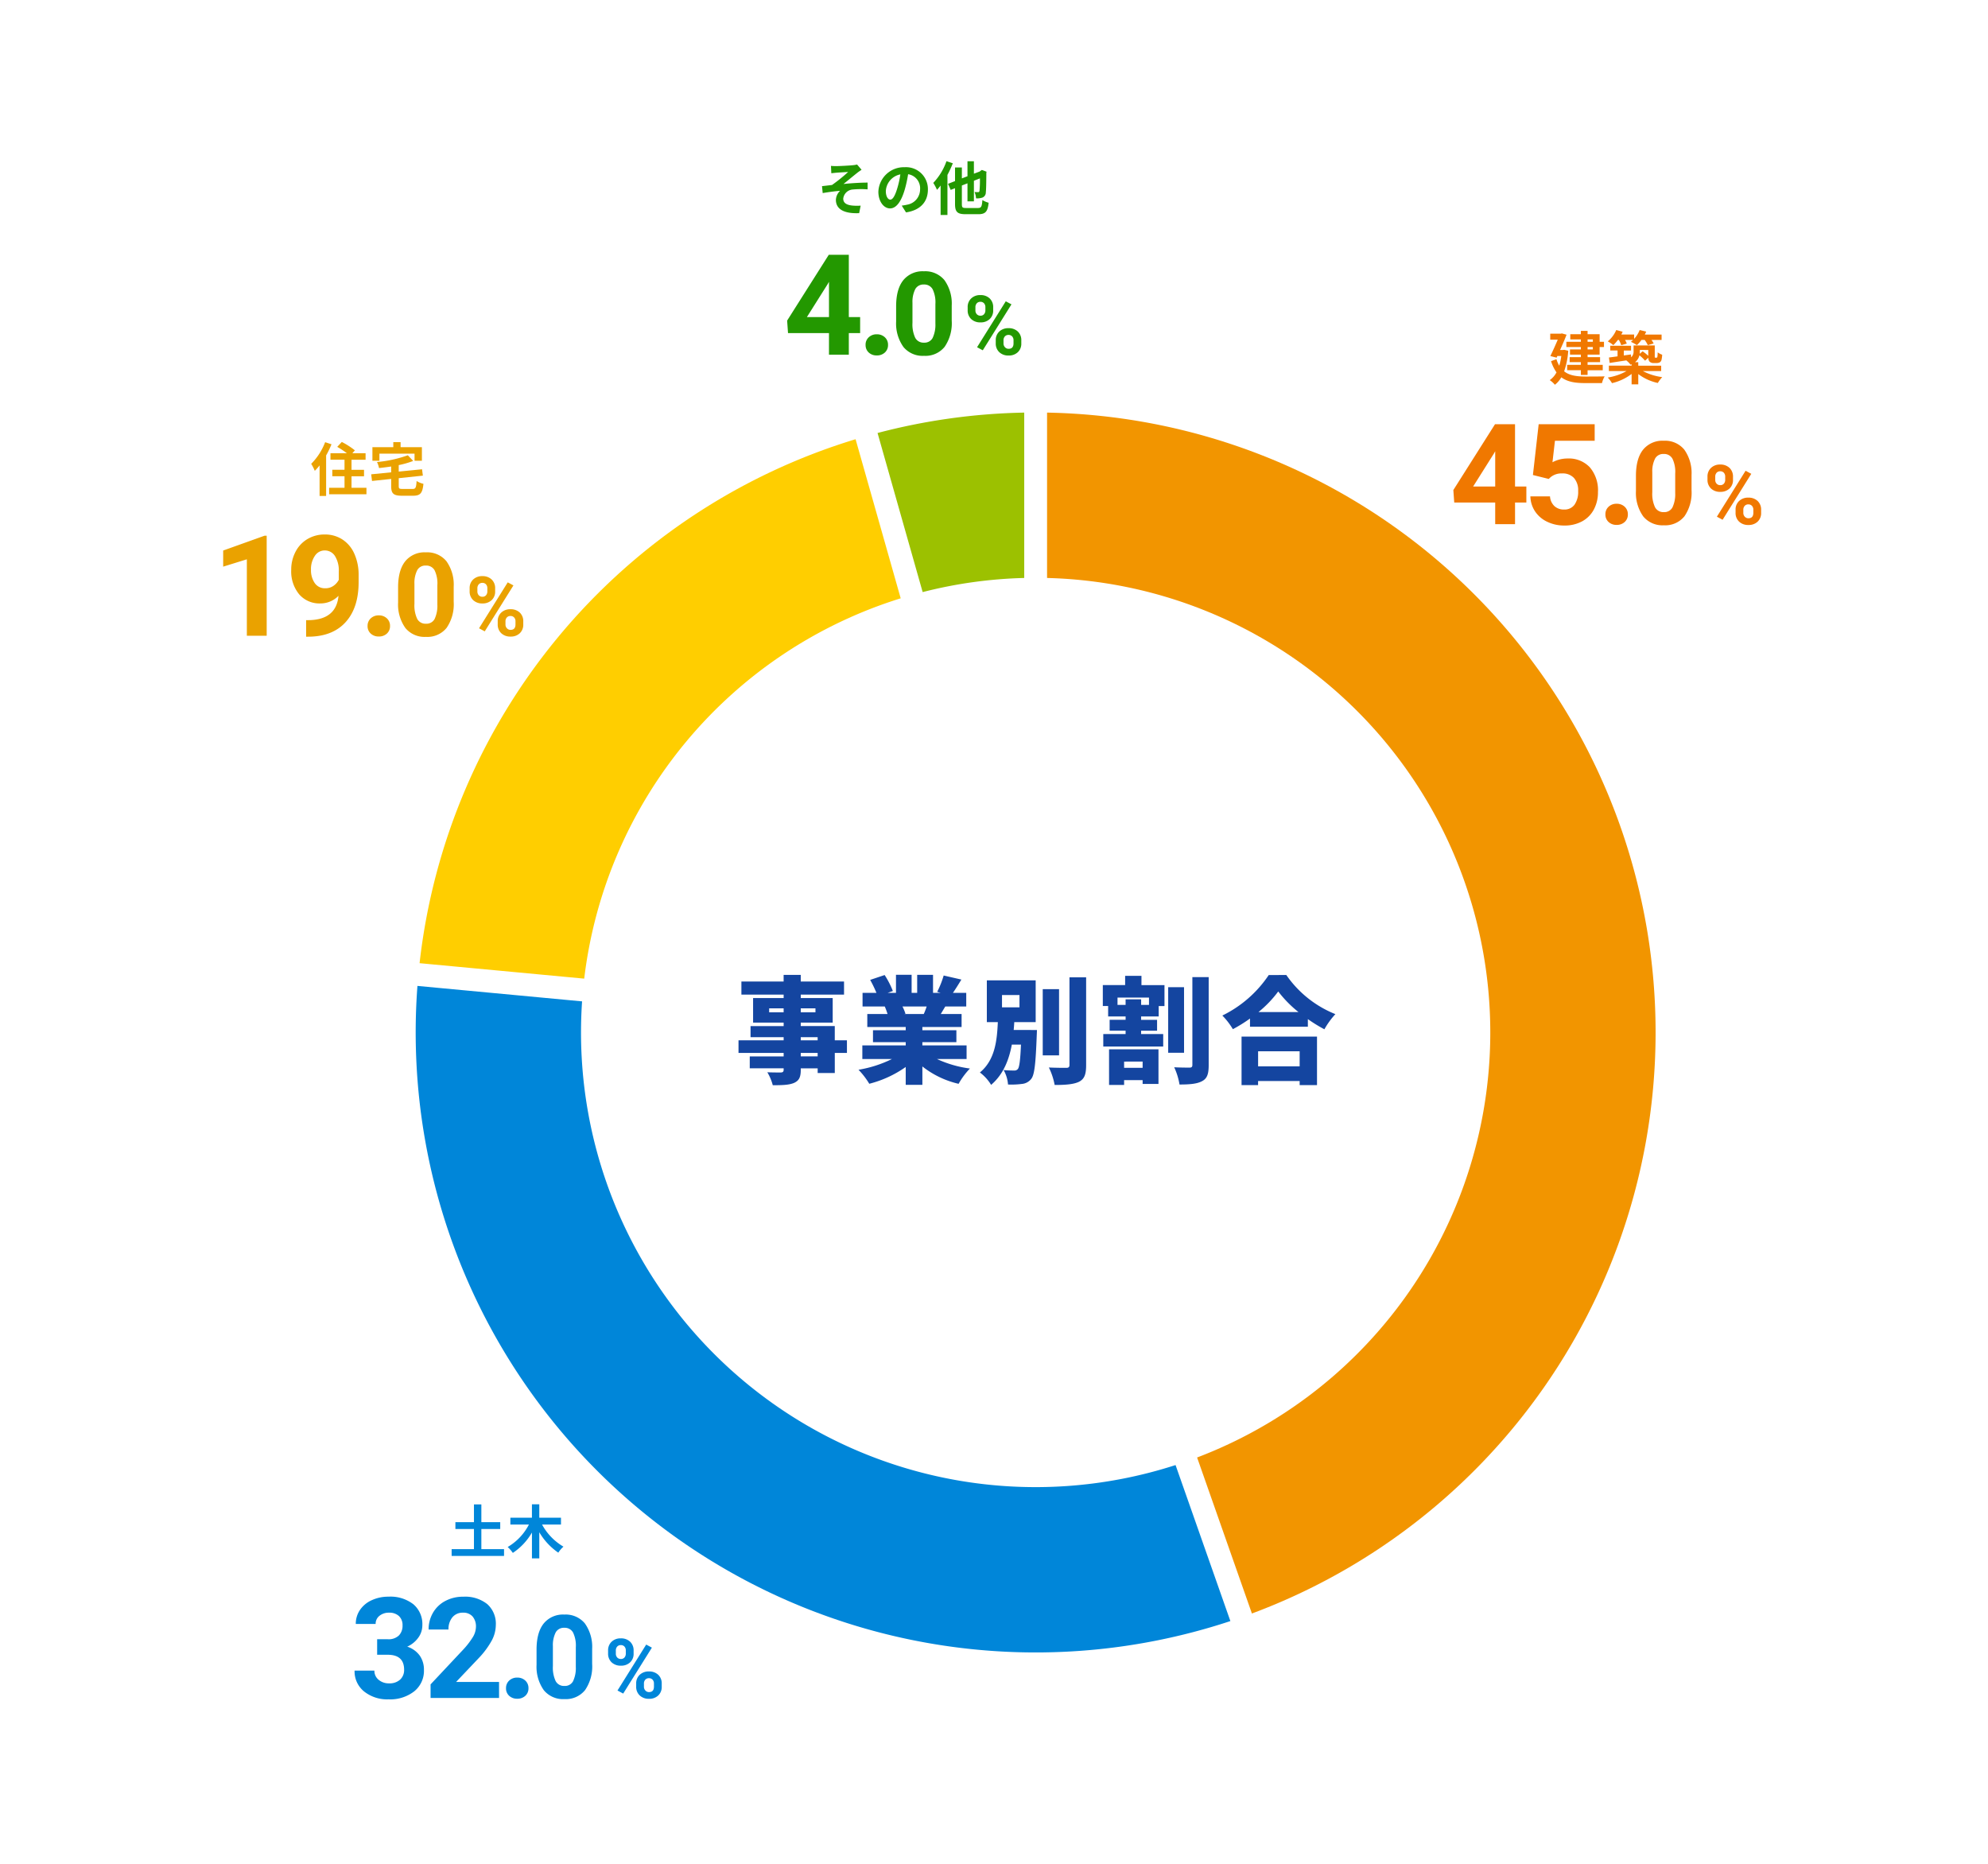 <svg xmlns="http://www.w3.org/2000/svg" width="481" height="451" viewBox="0 0 481 451"><defs><style>.a{fill:#fff;}.b{fill:#239800;}.c{fill:#eaa200;}.d{fill:#0086d9;}.e{fill:#1445a0;}.f{fill:#f29500;}.g{fill:#ffce00;}.h{fill:#9cc100;}.i{fill:#f07800;}</style></defs><g transform="translate(8841 -5444)"><rect class="a" width="481" height="451" transform="translate(-8841 5444)"/><g transform="translate(-1.416 4.816)"><path class="b" d="M-17.528-10.682l.084,1.778c.434-.042.9-.1,1.246-.126.56-.056,2.268-.14,2.828-.182a39.277,39.277,0,0,1-3.906,3.15c-.714.084-1.68.21-2.422.28l.168,1.68c1.386-.238,2.94-.448,4.2-.546a3.241,3.241,0,0,0-1.008,2.184c0,2.31,2.072,3.374,5.628,3.22l.364-1.82a12.073,12.073,0,0,1-2.114-.028c-1.246-.154-2.1-.574-2.1-1.666A2.491,2.491,0,0,1-12.222-4.97,20.907,20.907,0,0,1-8.666-5V-6.636c-1.694,0-3.976.14-5.838.336.938-.742,2.31-1.89,3.3-2.674.28-.238.8-.574,1.078-.77l-1.092-1.274a5.438,5.438,0,0,1-.966.168c-.84.1-3.444.224-4.032.224C-16.688-10.626-17.094-10.64-17.528-10.682ZM-3.178-2.52c-.518,0-1.078-.686-1.078-2.086A4.347,4.347,0,0,1-.742-8.624a22.254,22.254,0,0,1-.742,3.36C-2.044-3.388-2.6-2.52-3.178-2.52ZM.63.574c3.5-.532,5.292-2.6,5.292-5.516a5.291,5.291,0,0,0-5.6-5.418A6.183,6.183,0,0,0-6.062-4.424c0,2.338,1.3,4.032,2.828,4.032S-.518-2.1.308-4.9a30.13,30.13,0,0,0,.826-3.766A3.432,3.432,0,0,1,4.032-5a3.753,3.753,0,0,1-3.15,3.71c-.364.084-.756.154-1.288.224Zm9.786-12.39a14.7,14.7,0,0,1-3.192,5.25,11.564,11.564,0,0,1,.9,1.68A11.6,11.6,0,0,0,9-5.936V1.19h1.652V-8.5a25.433,25.433,0,0,0,1.3-2.814ZM15.176-.49c-.9,0-1.036-.126-1.036-.966v-4.48L15.5-6.468V-2.1h1.554V-7.084l1.456-.574a27.366,27.366,0,0,1-.1,3.01c-.056.266-.154.322-.35.322-.154,0-.546-.014-.854-.028a4.439,4.439,0,0,1,.364,1.526,3.974,3.974,0,0,0,1.582-.2,1.325,1.325,0,0,0,.784-1.26c.084-.616.112-2.3.126-4.732l.056-.252L18.984-9.7l-.308.21-.21.168-1.414.532V-11.8H15.5v3.626l-1.358.518V-10.3H12.488V-7l-1.694.658.644,1.47,1.05-.406v3.822c0,1.918.574,2.464,2.562,2.464h3.094c1.764,0,2.254-.7,2.478-2.772a5.792,5.792,0,0,1-1.512-.644C18.984-.826,18.844-.49,18.018-.49Z" transform="translate(-8621 5490)"/><path class="b" d="M-26.211-9.1h2.739v3.868h-2.739V0h-4.8V-5.229H-40.92l-.216-3.021,10.077-15.921h4.848Zm-10.144,0h5.346v-8.533l-.315.548Zm14.2,6.74a2.415,2.415,0,0,1,.772-1.859,2.739,2.739,0,0,1,1.934-.714,2.761,2.761,0,0,1,1.951.714,2.415,2.415,0,0,1,.772,1.859,2.382,2.382,0,0,1-.764,1.834,2.773,2.773,0,0,1-1.959.706,2.75,2.75,0,0,1-1.942-.706A2.382,2.382,0,0,1-22.151-2.357ZM-1.312-8.23A10.084,10.084,0,0,1-3.021-1.914a5.965,5.965,0,0,1-5,2.188A6.007,6.007,0,0,1-13-1.873a9.789,9.789,0,0,1-1.764-6.152v-3.664q0-4.17,1.729-6.33a6.01,6.01,0,0,1,4.983-2.16,6.016,6.016,0,0,1,4.977,2.14,9.759,9.759,0,0,1,1.764,6.146Zm-3.951-4.02a7.276,7.276,0,0,0-.677-3.6A2.288,2.288,0,0,0-8.053-16.98a2.247,2.247,0,0,0-2.058,1.073,6.81,6.81,0,0,0-.7,3.356v4.84a7.638,7.638,0,0,0,.663,3.616A2.257,2.257,0,0,0-8.025-2.912,2.219,2.219,0,0,0-5.934-4.047a7.455,7.455,0,0,0,.67-3.473Z" transform="translate(-8608 5525)"/><path class="b" d="M-6.455-11.484a2.811,2.811,0,0,1,.85-2.124,3.081,3.081,0,0,1,2.227-.815,3.13,3.13,0,0,1,2.246.806,2.865,2.865,0,0,1,.85,2.183v.7a2.776,2.776,0,0,1-.85,2.119,3.114,3.114,0,0,1-2.227.8A3.134,3.134,0,0,1-5.6-8.618a2.844,2.844,0,0,1-.854-2.173Zm1.875.752a1.316,1.316,0,0,0,.337.942,1.16,1.16,0,0,0,.884.356,1.106,1.106,0,0,0,.869-.361,1.4,1.4,0,0,0,.322-.967v-.723a1.37,1.37,0,0,0-.322-.947,1.13,1.13,0,0,0-.889-.361,1.133,1.133,0,0,0-.869.356,1.4,1.4,0,0,0-.332.991ZM.342-3.486A2.775,2.775,0,0,1,1.2-5.61a3.124,3.124,0,0,1,2.227-.806,3.156,3.156,0,0,1,2.241.8,2.849,2.849,0,0,1,.854,2.192v.7A2.8,2.8,0,0,1,5.684-.61,3.1,3.1,0,0,1,3.447.2,3.132,3.132,0,0,1,1.191-.615a2.832,2.832,0,0,1-.85-2.148Zm1.875.762a1.305,1.305,0,0,0,.352.918,1.146,1.146,0,0,0,.879.381q1.191,0,1.191-1.318v-.742a1.327,1.327,0,0,0-.332-.942,1.144,1.144,0,0,0-.879-.356,1.144,1.144,0,0,0-.879.356,1.369,1.369,0,0,0-.332.972ZM-2.8-1.064-4.18-1.807,2.764-12.92l1.377.742Z" transform="translate(-8599 5525)"/><path class="c" d="M-10.416-11.83A14.9,14.9,0,0,1-13.79-6.594,10.785,10.785,0,0,1-12.922-4.9,13.637,13.637,0,0,0-11.76-6.216V1.176h1.582v-9.8a22.7,22.7,0,0,0,1.3-2.7ZM-4.032-.8V-3.584h3.024V-5.152H-4.032V-7.588h3.4V-9.156H-3.836l.616-.7a18.688,18.688,0,0,0-3.164-2.03L-7.49-10.7a21.036,21.036,0,0,1,2.338,1.54H-9.128v1.568h3.4v2.436H-8.68v1.568h2.954V-.8H-9.45V.77H-.42V-.8Zm6.748-8.26h8.5v1.722h1.778v-3.29H7.84v-1.218H6.076v1.218H1.022v3.29H2.716ZM8.344-.518c-.826,0-.952-.084-.952-.714v-1.89l5.838-.616-.2-1.54-5.642.56V-6.286a21.648,21.648,0,0,0,3.5-1.008L9.59-8.666A30.384,30.384,0,0,1,2.128-7.028a5.412,5.412,0,0,1,.49,1.456c.952-.1,1.946-.224,2.94-.378v1.414L.728-4.06l.2,1.61,4.634-.49V-1.2c0,1.792.56,2.324,2.6,2.324h2.7c1.764,0,2.282-.63,2.506-2.884a4.967,4.967,0,0,1-1.652-.686c-.112,1.638-.238,1.932-.994,1.932Z" transform="translate(-8750.5 5558)"/><path class="c" d="M-46.558,0h-4.8V-18.494l-5.728,1.776v-3.9l10.011-3.586h.515Zm17.375-9.662a6.058,6.058,0,0,1-4.383,1.843,6.48,6.48,0,0,1-5.13-2.2,8.693,8.693,0,0,1-1.926-5.935,9.259,9.259,0,0,1,1.038-4.358,7.611,7.611,0,0,1,2.9-3.088A8.038,8.038,0,0,1-32.5-24.5a7.687,7.687,0,0,1,4.25,1.2,7.859,7.859,0,0,1,2.889,3.437,12.339,12.339,0,0,1,1.046,5.13v1.776q0,6.043-3,9.5T-35.84.216l-1.179.017v-4l1.063-.017Q-29.7-4.067-29.183-9.662Zm-3.2-1.826a3.356,3.356,0,0,0,2-.6,3.993,3.993,0,0,0,1.27-1.444v-1.976a6.6,6.6,0,0,0-.93-3.785,2.885,2.885,0,0,0-2.49-1.345,2.8,2.8,0,0,0-2.374,1.32A5.612,5.612,0,0,0-35.84-16a5.461,5.461,0,0,0,.9,3.246A2.947,2.947,0,0,0-32.387-11.488Zm10.237,9.131a2.415,2.415,0,0,1,.772-1.859,2.739,2.739,0,0,1,1.934-.714,2.761,2.761,0,0,1,1.951.714,2.415,2.415,0,0,1,.772,1.859,2.382,2.382,0,0,1-.764,1.834,2.773,2.773,0,0,1-1.959.706,2.75,2.75,0,0,1-1.942-.706A2.382,2.382,0,0,1-22.151-2.357ZM-1.312-8.23A10.084,10.084,0,0,1-3.021-1.914a5.965,5.965,0,0,1-5,2.188A6.007,6.007,0,0,1-13-1.873a9.789,9.789,0,0,1-1.764-6.152v-3.664q0-4.17,1.729-6.33a6.01,6.01,0,0,1,4.983-2.16,6.016,6.016,0,0,1,4.977,2.14,9.759,9.759,0,0,1,1.764,6.146Zm-3.951-4.02a7.276,7.276,0,0,0-.677-3.6A2.288,2.288,0,0,0-8.053-16.98a2.247,2.247,0,0,0-2.058,1.073,6.81,6.81,0,0,0-.7,3.356v4.84a7.638,7.638,0,0,0,.663,3.616A2.257,2.257,0,0,0-8.025-2.912,2.219,2.219,0,0,0-5.934-4.047a7.455,7.455,0,0,0,.67-3.473Z" transform="translate(-8728.5 5593)"/><path class="c" d="M-6.455-11.484a2.811,2.811,0,0,1,.85-2.124,3.081,3.081,0,0,1,2.227-.815,3.13,3.13,0,0,1,2.246.806,2.865,2.865,0,0,1,.85,2.183v.7a2.776,2.776,0,0,1-.85,2.119,3.114,3.114,0,0,1-2.227.8A3.134,3.134,0,0,1-5.6-8.618a2.844,2.844,0,0,1-.854-2.173Zm1.875.752a1.316,1.316,0,0,0,.337.942,1.16,1.16,0,0,0,.884.356,1.106,1.106,0,0,0,.869-.361,1.4,1.4,0,0,0,.322-.967v-.723a1.37,1.37,0,0,0-.322-.947,1.13,1.13,0,0,0-.889-.361,1.133,1.133,0,0,0-.869.356,1.4,1.4,0,0,0-.332.991ZM.342-3.486A2.775,2.775,0,0,1,1.2-5.61a3.124,3.124,0,0,1,2.227-.806,3.156,3.156,0,0,1,2.241.8,2.849,2.849,0,0,1,.854,2.192v.7A2.8,2.8,0,0,1,5.684-.61,3.1,3.1,0,0,1,3.447.2,3.132,3.132,0,0,1,1.191-.615a2.832,2.832,0,0,1-.85-2.148Zm1.875.762a1.305,1.305,0,0,0,.352.918,1.146,1.146,0,0,0,.879.381q1.191,0,1.191-1.318v-.742a1.327,1.327,0,0,0-.332-.942,1.144,1.144,0,0,0-.879-.356,1.144,1.144,0,0,0-.879.356,1.369,1.369,0,0,0-.332.972ZM-2.8-1.064-4.18-1.807,2.764-12.92l1.377.742Z" transform="translate(-8719.5 5593)"/><path class="d" d="M-6.118-1.008V-5.88h4.564V-7.532H-6.118v-4.3H-7.91v4.3H-12.4V-5.88H-7.91v4.872h-5.4V.63H-.63V-1.008Zm19.264-5.95V-8.61H7.9v-3.248H6.118V-8.61H.9v1.652H5.39A13.459,13.459,0,0,1,.252-1.526,8.6,8.6,0,0,1,1.5-.1a14.791,14.791,0,0,0,4.62-4.928V1.218H7.9V-5.1A15.529,15.529,0,0,0,12.5-.154,6.537,6.537,0,0,1,13.748-1.61a13.893,13.893,0,0,1-5.18-5.348Z" transform="translate(-8717 5815)"/><path class="d" d="M-53.332-14.211h2.557a3.6,3.6,0,0,0,2.706-.913,3.346,3.346,0,0,0,.88-2.424,2.958,2.958,0,0,0-.872-2.274,3.378,3.378,0,0,0-2.4-.813,3.541,3.541,0,0,0-2.308.755,2.415,2.415,0,0,0-.93,1.967h-4.8a5.9,5.9,0,0,1,1.021-3.4,6.8,6.8,0,0,1,2.855-2.349,9.53,9.53,0,0,1,4.042-.847,9.038,9.038,0,0,1,6.01,1.834,6.259,6.259,0,0,1,2.175,5.055A5.086,5.086,0,0,1-43.4-14.56a6.579,6.579,0,0,1-2.656,2.142,6.006,6.006,0,0,1,3.046,2.191,5.944,5.944,0,0,1,1,3.453A6.363,6.363,0,0,1-44.358-1.61,9.445,9.445,0,0,1-50.576.332a8.956,8.956,0,0,1-5.918-1.909,6.235,6.235,0,0,1-2.3-5.047H-54A2.78,2.78,0,0,0-52.975-4.4a3.762,3.762,0,0,0,2.515.863,3.78,3.78,0,0,0,2.681-.9,3.123,3.123,0,0,0,.971-2.4q0-3.619-3.984-3.619h-2.54ZM-23.837,0H-40.406V-3.287l7.819-8.334A19.29,19.29,0,0,0-30.2-14.692a4.934,4.934,0,0,0,.772-2.49,3.692,3.692,0,0,0-.813-2.532,2.936,2.936,0,0,0-2.324-.921,3.167,3.167,0,0,0-2.565,1.121,4.439,4.439,0,0,0-.938,2.947h-4.814A7.924,7.924,0,0,1-39.833-20.6a7.43,7.43,0,0,1,2.98-2.864A9.057,9.057,0,0,1-32.487-24.5a8.576,8.576,0,0,1,5.8,1.793,6.343,6.343,0,0,1,2.067,5.063A8.127,8.127,0,0,1-25.547-14a20.3,20.3,0,0,1-3.187,4.333l-5.5,5.794h10.393Zm1.687-2.357a2.415,2.415,0,0,1,.772-1.859,2.739,2.739,0,0,1,1.934-.714,2.761,2.761,0,0,1,1.951.714,2.415,2.415,0,0,1,.772,1.859,2.382,2.382,0,0,1-.764,1.834,2.773,2.773,0,0,1-1.959.706,2.75,2.75,0,0,1-1.942-.706A2.382,2.382,0,0,1-22.151-2.357ZM-1.312-8.23A10.084,10.084,0,0,1-3.021-1.914a5.965,5.965,0,0,1-5,2.188A6.007,6.007,0,0,1-13-1.873a9.789,9.789,0,0,1-1.764-6.152v-3.664q0-4.17,1.729-6.33a6.01,6.01,0,0,1,4.983-2.16,6.016,6.016,0,0,1,4.977,2.14,9.759,9.759,0,0,1,1.764,6.146Zm-3.951-4.02a7.276,7.276,0,0,0-.677-3.6A2.288,2.288,0,0,0-8.053-16.98a2.247,2.247,0,0,0-2.058,1.073,6.81,6.81,0,0,0-.7,3.356v4.84a7.638,7.638,0,0,0,.663,3.616A2.257,2.257,0,0,0-8.025-2.912,2.219,2.219,0,0,0-5.934-4.047a7.455,7.455,0,0,0,.67-3.473Z" transform="translate(-8695 5850)"/><path class="d" d="M-6.455-11.484a2.811,2.811,0,0,1,.85-2.124,3.081,3.081,0,0,1,2.227-.815,3.13,3.13,0,0,1,2.246.806,2.865,2.865,0,0,1,.85,2.183v.7a2.776,2.776,0,0,1-.85,2.119,3.114,3.114,0,0,1-2.227.8A3.134,3.134,0,0,1-5.6-8.618a2.844,2.844,0,0,1-.854-2.173Zm1.875.752a1.316,1.316,0,0,0,.337.942,1.16,1.16,0,0,0,.884.356,1.106,1.106,0,0,0,.869-.361,1.4,1.4,0,0,0,.322-.967v-.723a1.37,1.37,0,0,0-.322-.947,1.13,1.13,0,0,0-.889-.361,1.133,1.133,0,0,0-.869.356,1.4,1.4,0,0,0-.332.991ZM.342-3.486A2.775,2.775,0,0,1,1.2-5.61a3.124,3.124,0,0,1,2.227-.806,3.156,3.156,0,0,1,2.241.8,2.849,2.849,0,0,1,.854,2.192v.7A2.8,2.8,0,0,1,5.684-.61,3.1,3.1,0,0,1,3.447.2,3.132,3.132,0,0,1,1.191-.615a2.832,2.832,0,0,1-.85-2.148Zm1.875.762a1.305,1.305,0,0,0,.352.918,1.146,1.146,0,0,0,.879.381q1.191,0,1.191-1.318v-.742a1.327,1.327,0,0,0-.332-.942,1.144,1.144,0,0,0-.879-.356,1.144,1.144,0,0,0-.879.356,1.369,1.369,0,0,0-.332.972ZM-2.8-1.064-4.18-1.807,2.764-12.92l1.377.742Z" transform="translate(-8686 5850)"/><path class="e" d="M-52.752-4.228H-56.84v-.84h4.088ZM-56.84-8.876h4.088v.756H-56.84Zm-7.644-6.02v-.952h3.5v.952Zm11.2-.952v.952H-56.84v-.952Zm7.616,7.728h-2.94v-3.444H-56.84v-.84h7.728V-18.34H-56.84v-.84h10.472v-3.164H-56.84v-1.6h-4.144v1.6H-71.2v3.164h10.22v.84h-7.392V-12.4h7.392v.84h-8.008v2.688h8.008v.756H-71.9v3.052h10.92v.84h-8.2v2.884h8.2v.336c0,.476-.168.644-.7.672-.448,0-2.1,0-3.248-.056a11.839,11.839,0,0,1,1.316,3.136c2.408,0,3.948-.056,5.152-.56,1.2-.56,1.624-1.344,1.624-3.192v-.336h4.088V-.2h4.144V-5.068h2.94ZM-26.376-16.3a17.524,17.524,0,0,1-.7,1.82h-4.76l.336-.056a11.865,11.865,0,0,0-.728-1.764Zm9.66,12.712v-3.3h-10.7v-.784h8.232v-2.884h-8.232v-.784h9.492v-3.136h-5.04c.336-.56.7-1.176,1.092-1.82H-16.8v-3.3h-3.22c.616-.9,1.316-2.016,2.044-3.22l-4.284-.98a22.73,22.73,0,0,1-1.568,3.948l.84.252h-1.848v-4.368h-3.836V-19.6h-1.344v-4.368H-33.8V-19.6h-2.016l1.26-.448a21.176,21.176,0,0,0-1.988-3.864l-3.5,1.176A29.245,29.245,0,0,1-38.528-19.6h-3.36v3.3h5.376a17.454,17.454,0,0,1,.672,1.82h-4.9v3.136h9.3v.784h-7.924v2.884h7.924v.784h-10.5v3.3h7.168a29.2,29.2,0,0,1-8.092,2.6,18.529,18.529,0,0,1,2.6,3.388,26.739,26.739,0,0,0,8.82-4.06V2.66h4.032V-1.792a22.189,22.189,0,0,0,8.764,4.2,17.843,17.843,0,0,1,2.744-3.7,27.234,27.234,0,0,1-7.98-2.3Zm8.568-15.484H-3.92V-16.1H-8.148Zm2.828,8.456c.056-.644.112-1.26.14-1.9H0V-22.624H-11.816v10.108h2.66c-.2,4.452-.672,9.156-4.34,12.18a10.658,10.658,0,0,1,2.716,3C-7.812.112-6.468-3.36-5.768-7.084h2.212c-.168,3.836-.392,5.46-.756,5.908a1.036,1.036,0,0,1-.924.364,23.435,23.435,0,0,1-2.52-.112,8.337,8.337,0,0,1,1.064,3.5,19.606,19.606,0,0,0,3.36-.14A3.2,3.2,0,0,0-1.064,1.2C-.28.224,0-2.548.252-9.184c.028-.448.056-1.428.056-1.428ZM5.656-20.5H1.708V-4.48H5.656Zm2.52-2.856v21.2c0,.532-.224.7-.756.7-.616,0-2.464,0-4.228-.084a16.3,16.3,0,0,1,1.4,4.228c2.576,0,4.592-.14,5.908-.784,1.288-.672,1.708-1.764,1.708-4.032V-23.352Zm17.7,20.384v1.512h-4.48V-2.968Zm-8.12,5.656h3.64V1.512h4.48v.924h3.836V-5.936H17.752Zm9.66-19.376h-1.9v-1.344H21.756v1.344H19.8v-1.764h7.616Zm-1.82-7.028H21.644v2.24h-5.4v5.068h1.288v2.52h4.228v.812H17.892v2.632h3.864v.812h-5.4v3.024h14.5V-9.632H25.508v-.812h3.864v-2.632H25.508v-.812h4.256v-2.52h1.4v-5.068H25.592Zm10.3,2.744H32.06V-5.1H35.9Zm2.016-2.436V-2.156c0,.476-.2.644-.672.644-.56,0-2.184,0-3.724-.084A15.9,15.9,0,0,1,34.8,2.576c2.408,0,4.228-.14,5.46-.812,1.232-.644,1.6-1.736,1.6-3.892v-21.28ZM63.868-5.46v3.64H53.816V-5.46ZM49.812,2.716h4v-.98H63.868v.98h4.2V-9.016H49.812ZM53.9-14.952a27.25,27.25,0,0,0,4.788-4.984,28.126,28.126,0,0,0,4.9,4.984Zm2.492-8.96a28.57,28.57,0,0,1-11.228,9.8,17.4,17.4,0,0,1,2.548,3.3,35.222,35.222,0,0,0,4.144-2.576V-11.4h14v-1.848a35.893,35.893,0,0,0,4,2.464,19.173,19.173,0,0,1,2.66-3.668,26.263,26.263,0,0,1-11.872-9.464Z" transform="translate(-8589 5699)"/><path class="f" d="M2.762-149.975a150,150,0,0,1,145.1,124.751,150,150,0,0,1-95.537,165.8L39.063,102.83A110,110,0,0,0,108.434-18.5,110,110,0,0,0,2.762-109.965Z" transform="translate(-8589.007 5688.986)"/><path class="d" d="M47.114,142.409A150,150,0,0,1-92.35,118.2,150,150,0,0,1-149.576-11.264l39.834,3.739A110,110,0,0,0-67.723,86.681,110,110,0,0,0,33.85,104.662Z" transform="translate(-8589.007 5688.986)"/><path class="g" d="M-149.06-16.765A150,150,0,0,1-43.567-143.534l10.914,38.492a110,110,0,0,0-76.572,92.015Z" transform="translate(-8589.007 5688.986)"/><path class="h" d="M-38.252-145.041a150,150,0,0,1,35.489-4.934v40.009a110,110,0,0,0-24.576,3.417Z" transform="translate(-8589.007 5688.986)"/><path class="i" d="M-3.192-9.7v.574H-4.466V-9.7Zm0,2.422H-4.466v-.574h1.274Zm-2.9-1.848H-9.6v1.274H-6.09v.574H-8.722v1.26H-6.09V-5.4H-8.806v1.2H-6.09v.658H-9.408v1.3H-6.09v1.134h1.624V-2.24H-.8v-1.3H-4.466V-4.2h3.024V-5.4H-4.466V-6.02h2.912V-7.854H-.5V-9.128h-1.05v-1.834H-4.466v-.8H-6.09v.8H-8.652V-9.7H-6.09Zm-4.032,1.946-.294.042h-.7c.574-1.274,1.148-2.6,1.568-3.7l-1.134-.308-.252.056H-13.5v1.456h1.82c-.518,1.218-1.19,2.73-1.792,3.962l1.512.392.182-.406h.952a14.771,14.771,0,0,1-.49,2.352A6.9,6.9,0,0,1-12-4.914l-1.3.476a9.442,9.442,0,0,0,1.316,2.716A5.373,5.373,0,0,1-13.622.154a5.906,5.906,0,0,1,1.246,1.12A5.982,5.982,0,0,0-10.822-.532C-9.338.588-7.434.868-5.068.868H-.98A5.875,5.875,0,0,1-.336-.756c-1.022.042-3.864.042-4.69.042-2.044-.014-3.808-.224-5.11-1.26a19.187,19.187,0,0,0,.994-4.984ZM3.094-9.576A6.257,6.257,0,0,1,3.682-8.3l1.344-.392a6.293,6.293,0,0,0-.434-.882h1.96q-.273.252-.546.462a9.155,9.155,0,0,1,1.456.8,7.649,7.649,0,0,0,1.106-1.26h.77a6.493,6.493,0,0,1,.77,1.26l1.414-.406a5.779,5.779,0,0,0-.532-.854h2.45v-1.3H9.38q.189-.357.336-.714L8.134-11.97A6.731,6.731,0,0,1,6.8-9.842v-1.036H3.7c.112-.224.224-.448.322-.672l-1.554-.42A7.144,7.144,0,0,1,.42-9.226a9.051,9.051,0,0,1,1.344.91A9.217,9.217,0,0,0,2.87-9.576ZM10.22-7.14v1.414A11.742,11.742,0,0,0,8.848-6.818l-.7.6c.014-.2.028-.378.028-.574v-.35Zm3.122,5.1v-1.3H7.8v-.84H7A2.883,2.883,0,0,0,8.078-5.852a9.449,9.449,0,0,1,1.358,1.3l.8-.714a1.33,1.33,0,0,0,.308.952,1.382,1.382,0,0,0,.966.336h.686a1.844,1.844,0,0,0,.742-.14,1,1,0,0,0,.462-.546,7.02,7.02,0,0,0,.182-1.33A3.969,3.969,0,0,1,12.5-6.566a9.559,9.559,0,0,1-.056.966c-.028.168-.07.252-.112.28a.218.218,0,0,1-.168.042h-.224a.122.122,0,0,1-.126-.07c-.042-.042-.028-.182-.028-.42V-8.232H6.664v1.4a1.812,1.812,0,0,1-.588,1.456l-.042-.686L4.3-5.81v-1.2h1.75V-8.162H1.022v1.148H2.786V-5.6C2-5.488,1.288-5.39.7-5.32L.882-4C2.016-4.186,3.444-4.4,4.9-4.62A5.483,5.483,0,0,1,5.922-3.584c.1-.042.182-.07.266-.112v.35H.686v1.3H4.97A13.23,13.23,0,0,1,.42-.476,8.62,8.62,0,0,1,1.442.882,12.48,12.48,0,0,0,6.188-1.344v2.52H7.8V-1.316A11.891,11.891,0,0,0,12.53.84,8.5,8.5,0,0,1,13.594-.574,13.784,13.784,0,0,1,8.9-2.044Z" transform="translate(-8451 5531)"/><path class="i" d="M-44.018-9.1h2.739v3.868h-2.739V0h-4.8V-5.229h-9.911l-.216-3.021,10.077-15.921h4.848Zm-10.144,0h5.346v-8.533l-.315.548Zm14.47-2.789L-38.3-24.172H-24.75v4h-9.612l-.6,5.2a7.607,7.607,0,0,1,3.636-.913,6.967,6.967,0,0,1,5.412,2.142,8.555,8.555,0,0,1,1.959,5.993,8.764,8.764,0,0,1-.988,4.192A6.972,6.972,0,0,1-27.772-.689,8.836,8.836,0,0,1-32.121.332a9.383,9.383,0,0,1-4.067-.888,7.214,7.214,0,0,1-2.963-2.5,6.81,6.81,0,0,1-1.154-3.669h4.748A3.546,3.546,0,0,0-34.5-4.375a3.342,3.342,0,0,0,2.366.838,2.95,2.95,0,0,0,2.507-1.17,5.422,5.422,0,0,0,.88-3.312,4.483,4.483,0,0,0-1.013-3.154,3.716,3.716,0,0,0-2.872-1.1,4.153,4.153,0,0,0-2.772.9l-.465.432Zm17.541,9.529a2.415,2.415,0,0,1,.772-1.859,2.739,2.739,0,0,1,1.934-.714,2.761,2.761,0,0,1,1.951.714,2.415,2.415,0,0,1,.772,1.859,2.382,2.382,0,0,1-.764,1.834,2.773,2.773,0,0,1-1.959.706,2.75,2.75,0,0,1-1.942-.706A2.382,2.382,0,0,1-22.151-2.357ZM-1.312-8.23A10.084,10.084,0,0,1-3.021-1.914a5.965,5.965,0,0,1-5,2.188A6.007,6.007,0,0,1-13-1.873a9.789,9.789,0,0,1-1.764-6.152v-3.664q0-4.17,1.729-6.33a6.01,6.01,0,0,1,4.983-2.16,6.016,6.016,0,0,1,4.977,2.14,9.759,9.759,0,0,1,1.764,6.146Zm-3.951-4.02a7.276,7.276,0,0,0-.677-3.6A2.288,2.288,0,0,0-8.053-16.98a2.247,2.247,0,0,0-2.058,1.073,6.81,6.81,0,0,0-.7,3.356v4.84a7.638,7.638,0,0,0,.663,3.616A2.257,2.257,0,0,0-8.025-2.912,2.219,2.219,0,0,0-5.934-4.047a7.455,7.455,0,0,0,.67-3.473Z" transform="translate(-8429 5566)"/><path class="i" d="M-6.455-11.484a2.811,2.811,0,0,1,.85-2.124,3.081,3.081,0,0,1,2.227-.815,3.13,3.13,0,0,1,2.246.806,2.865,2.865,0,0,1,.85,2.183v.7a2.776,2.776,0,0,1-.85,2.119,3.114,3.114,0,0,1-2.227.8A3.134,3.134,0,0,1-5.6-8.618a2.844,2.844,0,0,1-.854-2.173Zm1.875.752a1.316,1.316,0,0,0,.337.942,1.16,1.16,0,0,0,.884.356,1.106,1.106,0,0,0,.869-.361,1.4,1.4,0,0,0,.322-.967v-.723a1.37,1.37,0,0,0-.322-.947,1.13,1.13,0,0,0-.889-.361,1.133,1.133,0,0,0-.869.356,1.4,1.4,0,0,0-.332.991ZM.342-3.486A2.775,2.775,0,0,1,1.2-5.61a3.124,3.124,0,0,1,2.227-.806,3.156,3.156,0,0,1,2.241.8,2.849,2.849,0,0,1,.854,2.192v.7A2.8,2.8,0,0,1,5.684-.61,3.1,3.1,0,0,1,3.447.2,3.132,3.132,0,0,1,1.191-.615a2.832,2.832,0,0,1-.85-2.148Zm1.875.762a1.305,1.305,0,0,0,.352.918,1.146,1.146,0,0,0,.879.381q1.191,0,1.191-1.318v-.742a1.327,1.327,0,0,0-.332-.942,1.144,1.144,0,0,0-.879-.356,1.144,1.144,0,0,0-.879.356,1.369,1.369,0,0,0-.332.972ZM-2.8-1.064-4.18-1.807,2.764-12.92l1.377.742Z" transform="translate(-8420 5566)"/></g></g></svg>